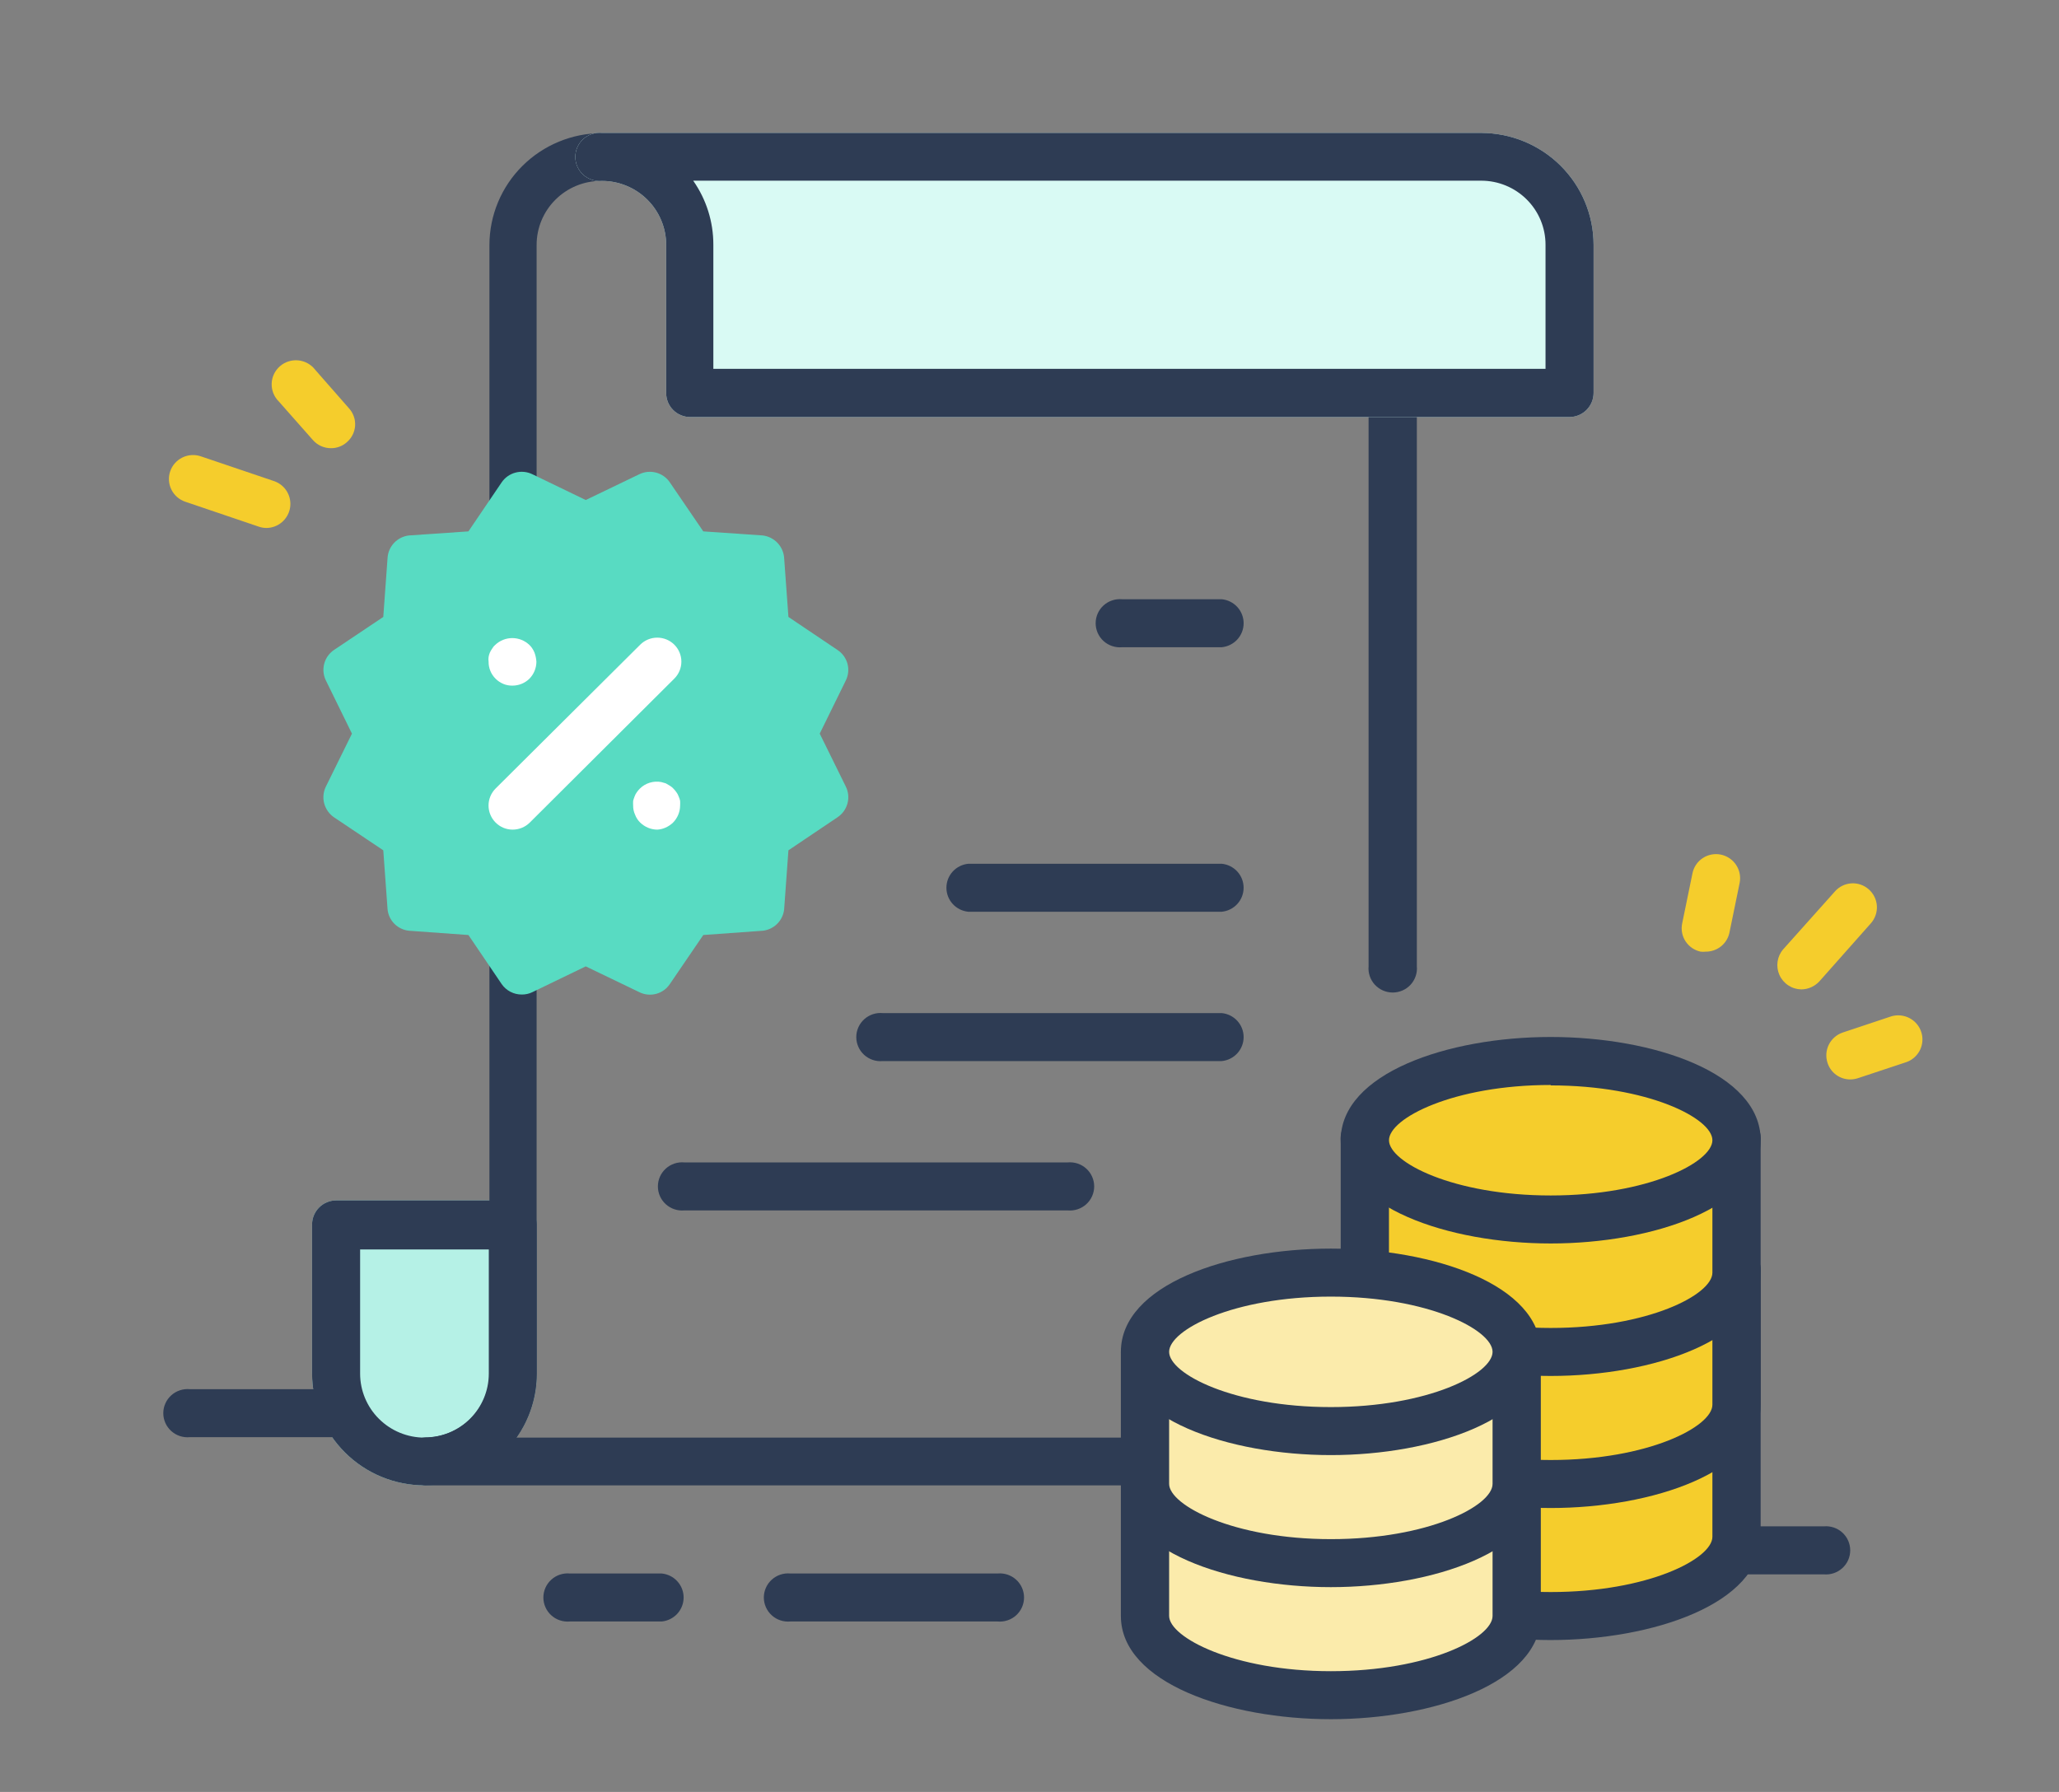 <svg width="108" height="94" viewBox="0 0 108 94" fill="none" xmlns="http://www.w3.org/2000/svg">
<rect x="0" y="0" width="108" height="94" fill="#808080" stroke="none"/>
<g clip-path="url(#clip0)">
<path d="M26.899 72.055V64.222H17.64V72.055C17.61 72.679 17.706 73.303 17.925 73.888C18.144 74.474 18.48 75.009 18.913 75.461C19.346 75.914 19.866 76.274 20.443 76.52C21.02 76.766 21.642 76.893 22.27 76.893C22.898 76.893 23.519 76.766 24.096 76.52C24.673 76.274 25.194 75.914 25.627 75.461C26.06 75.009 26.396 74.474 26.615 73.888C26.833 73.303 26.93 72.679 26.899 72.055Z" fill="#B5F1E6"/>
<path d="M22.264 77.919C20.702 77.916 19.204 77.298 18.099 76.198C16.994 75.1 16.372 73.61 16.369 72.055V64.222C16.372 63.889 16.507 63.57 16.745 63.335C16.983 63.1 17.305 62.969 17.64 62.969H26.899C27.233 62.969 27.554 63.101 27.79 63.336C28.026 63.571 28.159 63.89 28.159 64.222V72.055C28.156 73.61 27.534 75.1 26.429 76.198C25.324 77.298 23.827 77.916 22.264 77.919ZM18.889 65.543V72.055C18.889 72.946 19.245 73.8 19.878 74.429C20.511 75.059 21.369 75.413 22.264 75.413C23.159 75.413 24.018 75.059 24.651 74.429C25.284 73.8 25.639 72.946 25.639 72.055V65.543H18.889Z" fill="#B5F1E6"/>
<path d="M22.264 77.919C20.702 77.916 19.204 77.298 18.099 76.198C16.994 75.1 16.372 73.61 16.369 72.055V64.222C16.372 63.889 16.507 63.57 16.745 63.335C16.983 63.1 17.305 62.969 17.64 62.969H26.899C27.233 62.969 27.554 63.101 27.79 63.336C28.026 63.571 28.159 63.89 28.159 64.222V72.055C28.156 73.61 27.534 75.1 26.429 76.198C25.324 77.298 23.827 77.916 22.264 77.919ZM18.889 65.543V72.055C18.889 72.946 19.245 73.8 19.878 74.429C20.511 75.059 21.369 75.413 22.264 75.413C23.159 75.413 24.018 75.059 24.651 74.429C25.284 73.8 25.639 72.946 25.639 72.055V65.543H18.889Z" fill="#2E3C54"/>
<path d="M52.324 85.059H41.456C41.28 85.075 41.102 85.055 40.934 84.999C40.766 84.944 40.612 84.854 40.481 84.735C40.35 84.617 40.245 84.472 40.174 84.311C40.102 84.15 40.065 83.976 40.065 83.8C40.065 83.624 40.102 83.45 40.174 83.289C40.245 83.128 40.35 82.983 40.481 82.865C40.612 82.746 40.766 82.656 40.934 82.6C41.102 82.545 41.28 82.524 41.456 82.541H52.324C52.5 82.524 52.678 82.545 52.846 82.6C53.014 82.656 53.168 82.746 53.299 82.865C53.43 82.983 53.534 83.128 53.606 83.289C53.677 83.45 53.714 83.624 53.714 83.8C53.714 83.976 53.677 84.15 53.606 84.311C53.534 84.472 53.43 84.617 53.299 84.735C53.168 84.854 53.014 84.944 52.846 84.999C52.678 85.055 52.5 85.075 52.324 85.059Z" fill="#2E3C54"/>
<path d="M94.478 51.901C94.235 51.896 93.999 51.822 93.798 51.688C93.596 51.555 93.436 51.367 93.337 51.147C93.238 50.926 93.204 50.683 93.239 50.444C93.273 50.205 93.375 49.981 93.533 49.798L96.244 46.765C96.353 46.64 96.485 46.538 96.633 46.465C96.782 46.392 96.944 46.349 97.109 46.338C97.275 46.328 97.441 46.35 97.597 46.404C97.754 46.459 97.898 46.543 98.022 46.653C98.273 46.875 98.426 47.186 98.447 47.52C98.468 47.853 98.355 48.181 98.134 48.432L95.434 51.476C95.313 51.609 95.165 51.715 95.001 51.788C94.836 51.862 94.658 51.9 94.478 51.901Z" fill="#F5CD2C"/>
<path d="M89.46 49.921C89.374 49.931 89.287 49.931 89.201 49.921C88.877 49.851 88.594 49.657 88.412 49.38C88.231 49.103 88.167 48.767 88.234 48.444L88.774 45.814C88.806 45.652 88.87 45.498 88.962 45.361C89.054 45.224 89.173 45.106 89.311 45.015C89.449 44.923 89.603 44.86 89.766 44.828C89.929 44.796 90.096 44.797 90.259 44.829C90.588 44.897 90.877 45.091 91.063 45.37C91.248 45.649 91.315 45.989 91.249 46.317L90.709 48.947C90.644 49.227 90.485 49.477 90.258 49.654C90.031 49.831 89.749 49.925 89.46 49.921Z" fill="#F5CD2C"/>
<path d="M97.053 56.624C96.788 56.625 96.53 56.542 96.316 56.387C96.101 56.232 95.942 56.013 95.861 55.762C95.754 55.445 95.778 55.098 95.927 54.798C96.077 54.498 96.341 54.269 96.66 54.162L99.213 53.311C99.528 53.221 99.866 53.255 100.156 53.406C100.446 53.557 100.667 53.814 100.771 54.123C100.876 54.432 100.856 54.769 100.717 55.064C100.577 55.359 100.329 55.589 100.023 55.706L97.458 56.557C97.328 56.601 97.191 56.623 97.053 56.624Z" fill="#F5CD2C"/>
<path d="M13.984 27.696C13.846 27.696 13.709 27.673 13.579 27.629L9.72 26.32C9.402 26.213 9.14 25.985 8.992 25.686C8.843 25.387 8.82 25.041 8.927 24.725C9.034 24.409 9.264 24.149 9.564 24.001C9.865 23.853 10.212 23.83 10.53 23.936L14.4 25.246C14.678 25.348 14.912 25.543 15.06 25.798C15.209 26.053 15.263 26.352 15.214 26.643C15.164 26.933 15.014 27.198 14.79 27.39C14.565 27.583 14.28 27.691 13.984 27.696Z" fill="#F5CD2C"/>
<path d="M17.359 23.511C17.18 23.511 17.003 23.473 16.84 23.4C16.677 23.326 16.532 23.22 16.414 23.086L14.625 21.061C14.501 20.938 14.403 20.791 14.339 20.63C14.274 20.468 14.244 20.295 14.25 20.122C14.255 19.948 14.297 19.777 14.372 19.62C14.447 19.463 14.554 19.323 14.686 19.209C14.817 19.095 14.971 19.009 15.138 18.957C15.305 18.904 15.48 18.887 15.654 18.905C15.828 18.924 15.996 18.977 16.148 19.063C16.3 19.149 16.433 19.265 16.538 19.404L18.315 21.43C18.425 21.553 18.509 21.697 18.562 21.854C18.616 22.01 18.637 22.175 18.626 22.34C18.614 22.504 18.57 22.665 18.495 22.812C18.421 22.96 18.317 23.091 18.191 23.198C17.963 23.402 17.666 23.514 17.359 23.511Z" fill="#F5CD2C"/>
<path d="M95.658 82.586H91.091C90.915 82.602 90.737 82.582 90.569 82.526C90.401 82.471 90.247 82.38 90.116 82.262C89.985 82.144 89.88 81.999 89.809 81.838C89.737 81.677 89.7 81.503 89.7 81.327C89.7 81.151 89.737 80.977 89.809 80.816C89.88 80.654 89.985 80.51 90.116 80.391C90.247 80.273 90.401 80.183 90.569 80.127C90.737 80.072 90.915 80.051 91.091 80.068H95.658C95.835 80.051 96.012 80.072 96.18 80.127C96.348 80.183 96.502 80.273 96.633 80.391C96.764 80.51 96.869 80.654 96.941 80.816C97.012 80.977 97.049 81.151 97.049 81.327C97.049 81.503 97.012 81.677 96.941 81.838C96.869 81.999 96.764 82.144 96.633 82.262C96.502 82.38 96.348 82.471 96.18 82.526C96.012 82.582 95.835 82.602 95.658 82.586Z" fill="#2E3C54"/>
<path d="M18.146 75.39H9.956C9.78 75.407 9.602 75.386 9.434 75.331C9.266 75.275 9.112 75.185 8.981 75.067C8.85 74.948 8.745 74.804 8.674 74.643C8.602 74.481 8.565 74.307 8.565 74.131C8.565 73.955 8.602 73.781 8.674 73.62C8.745 73.459 8.85 73.315 8.981 73.196C9.112 73.078 9.266 72.988 9.434 72.932C9.602 72.876 9.78 72.856 9.956 72.872H18.146C18.461 72.902 18.754 73.047 18.967 73.28C19.18 73.513 19.298 73.817 19.298 74.131C19.298 74.446 19.18 74.75 18.967 74.982C18.754 75.215 18.461 75.361 18.146 75.39Z" fill="#2E3C54"/>
<path d="M34.707 85.059H29.892C29.715 85.075 29.538 85.055 29.37 84.999C29.202 84.944 29.047 84.854 28.917 84.735C28.786 84.617 28.681 84.472 28.61 84.311C28.538 84.15 28.501 83.976 28.501 83.8C28.501 83.624 28.538 83.45 28.61 83.289C28.681 83.128 28.786 82.983 28.917 82.865C29.047 82.746 29.202 82.656 29.37 82.6C29.538 82.545 29.715 82.524 29.892 82.541H34.707C35.022 82.57 35.314 82.716 35.527 82.949C35.74 83.182 35.858 83.485 35.858 83.8C35.858 84.115 35.74 84.418 35.527 84.651C35.314 84.884 35.022 85.029 34.707 85.059Z" fill="#2E3C54"/>
<path d="M91.091 66.762V80.616C91.091 82.854 86.727 84.768 81.338 84.768C75.949 84.768 71.584 82.91 71.584 80.616V66.762" fill="#F5CD2C"/>
<path d="M81.338 86.032C75.994 86.032 70.324 84.13 70.324 80.616V66.762C70.307 66.587 70.328 66.41 70.384 66.243C70.44 66.076 70.53 65.923 70.649 65.792C70.769 65.662 70.914 65.558 71.076 65.487C71.237 65.416 71.413 65.379 71.59 65.379C71.767 65.379 71.942 65.416 72.104 65.487C72.266 65.558 72.411 65.662 72.53 65.792C72.649 65.923 72.739 66.076 72.795 66.243C72.852 66.41 72.872 66.587 72.855 66.762V80.616C72.855 81.735 76.23 83.514 81.338 83.514C86.445 83.514 89.82 81.769 89.82 80.616V66.762C89.804 66.587 89.824 66.41 89.88 66.243C89.936 66.076 90.026 65.923 90.146 65.792C90.265 65.662 90.41 65.558 90.572 65.487C90.734 65.416 90.909 65.379 91.086 65.379C91.263 65.379 91.438 65.416 91.6 65.487C91.762 65.558 91.907 65.662 92.026 65.792C92.145 65.923 92.236 66.076 92.292 66.243C92.348 66.41 92.368 66.587 92.351 66.762V80.616C92.351 84.13 86.681 86.032 81.338 86.032Z" fill="#2E3C54"/>
<path d="M91.091 66.762V73.689C91.091 75.983 86.727 77.841 81.338 77.841C75.949 77.841 71.584 75.983 71.584 73.689V66.762" fill="#F5CD2C"/>
<path d="M81.338 79.106C75.994 79.106 70.324 77.203 70.324 73.689V66.762C70.307 66.587 70.328 66.41 70.384 66.243C70.44 66.076 70.53 65.923 70.649 65.792C70.769 65.662 70.914 65.558 71.076 65.487C71.237 65.416 71.413 65.379 71.59 65.379C71.767 65.379 71.942 65.416 72.104 65.487C72.266 65.558 72.411 65.662 72.53 65.792C72.649 65.923 72.739 66.076 72.795 66.243C72.852 66.41 72.872 66.587 72.855 66.762V73.689C72.855 74.808 76.23 76.588 81.338 76.588C86.445 76.588 89.82 74.842 89.82 73.689V66.762C89.804 66.587 89.824 66.41 89.88 66.243C89.936 66.076 90.026 65.923 90.146 65.792C90.265 65.662 90.41 65.558 90.572 65.487C90.734 65.416 90.909 65.379 91.086 65.379C91.263 65.379 91.438 65.416 91.6 65.487C91.762 65.558 91.907 65.662 92.026 65.792C92.145 65.923 92.236 66.076 92.292 66.243C92.348 66.41 92.368 66.587 92.351 66.762V73.689C92.351 77.203 86.681 79.106 81.338 79.106Z" fill="#2E3C54"/>
<path d="M91.091 59.836V66.762C91.091 69.001 86.727 70.914 81.338 70.914C75.949 70.914 71.584 69.056 71.584 66.762V59.836" fill="#F5CD2C"/>
<path d="M81.338 72.179C75.994 72.179 70.324 70.276 70.324 66.762V59.836C70.307 59.66 70.328 59.483 70.384 59.316C70.44 59.149 70.53 58.996 70.649 58.865C70.769 58.735 70.914 58.631 71.076 58.56C71.237 58.489 71.413 58.452 71.59 58.452C71.767 58.452 71.942 58.489 72.104 58.56C72.266 58.631 72.411 58.735 72.53 58.865C72.649 58.996 72.739 59.149 72.795 59.316C72.852 59.483 72.872 59.66 72.855 59.836V66.762C72.855 67.881 76.23 69.661 81.338 69.661C86.445 69.661 89.82 67.915 89.82 66.762V59.836C89.804 59.66 89.824 59.483 89.88 59.316C89.936 59.149 90.026 58.996 90.146 58.865C90.265 58.735 90.41 58.631 90.572 58.56C90.734 58.489 90.909 58.452 91.086 58.452C91.263 58.452 91.438 58.489 91.6 58.56C91.762 58.631 91.907 58.735 92.026 58.865C92.145 58.996 92.236 59.149 92.292 59.316C92.348 59.483 92.368 59.66 92.351 59.836V66.762C92.351 70.276 86.681 72.179 81.338 72.179Z" fill="#2E3C54"/>
<path d="M81.338 63.987C86.725 63.987 91.091 62.128 91.091 59.836C91.091 57.543 86.725 55.684 81.338 55.684C75.951 55.684 71.584 57.543 71.584 59.836C71.584 62.128 75.951 63.987 81.338 63.987Z" fill="#F5CD2C"/>
<path d="M81.338 65.229C75.994 65.229 70.324 63.327 70.324 59.813C70.324 56.299 75.949 54.397 81.338 54.397C86.727 54.397 92.352 56.288 92.352 59.813C92.352 63.338 86.682 65.229 81.338 65.229ZM81.338 56.915C76.242 56.915 72.856 58.66 72.856 59.813C72.856 60.966 76.23 62.711 81.338 62.711C86.445 62.711 89.82 60.966 89.82 59.813C89.82 58.66 86.434 56.937 81.338 56.937V56.915Z" fill="#2E3C54"/>
<path d="M79.549 77.841V84.768C79.549 87.006 75.184 88.931 69.806 88.931C64.429 88.931 60.053 87.062 60.053 84.768V77.841" fill="#FBEBAB"/>
<path d="M69.807 90.184C64.463 90.184 58.793 88.282 58.793 84.768V77.841C58.823 77.528 58.969 77.237 59.203 77.025C59.437 76.813 59.742 76.695 60.059 76.695C60.375 76.695 60.68 76.813 60.914 77.025C61.148 77.237 61.294 77.528 61.324 77.841V84.768C61.324 85.887 64.699 87.666 69.807 87.666C74.914 87.666 78.289 85.921 78.289 84.768V77.841C78.319 77.528 78.465 77.237 78.699 77.025C78.933 76.813 79.238 76.695 79.555 76.695C79.871 76.695 80.176 76.813 80.41 77.025C80.644 77.237 80.791 77.528 80.82 77.841V84.768C80.82 88.282 75.139 90.184 69.807 90.184Z" fill="#2E3C54"/>
<path d="M79.549 70.914V77.841C79.549 80.135 75.184 81.993 69.806 81.993C64.429 81.993 60.053 80.135 60.053 77.841V70.914" fill="#FBEBAB"/>
<path d="M69.807 83.257C64.463 83.257 58.793 81.355 58.793 77.841V70.914C58.823 70.601 58.969 70.309 59.203 70.098C59.437 69.886 59.742 69.768 60.059 69.768C60.375 69.768 60.68 69.886 60.914 70.098C61.148 70.309 61.294 70.601 61.324 70.914V77.841C61.324 78.96 64.699 80.739 69.807 80.739C74.914 80.739 78.289 78.994 78.289 77.841V70.914C78.319 70.601 78.465 70.309 78.699 70.098C78.933 69.886 79.238 69.768 79.555 69.768C79.871 69.768 80.176 69.886 80.41 70.098C80.644 70.309 80.791 70.601 80.82 70.914V77.841C80.82 81.355 75.139 83.257 69.807 83.257Z" fill="#2E3C54"/>
<path d="M69.806 75.066C75.193 75.066 79.56 73.207 79.56 70.914C79.56 68.621 75.193 66.762 69.806 66.762C64.42 66.762 60.053 68.621 60.053 70.914C60.053 73.207 64.42 75.066 69.806 75.066Z" fill="#FBEBAB"/>
<path d="M69.807 76.33C64.463 76.33 58.793 74.428 58.793 70.914C58.793 67.4 64.418 65.498 69.807 65.498C75.195 65.498 80.82 67.4 80.82 70.914C80.82 74.428 75.139 76.33 69.807 76.33ZM69.807 68.016C64.699 68.016 61.324 69.761 61.324 70.914C61.324 72.067 64.699 73.812 69.807 73.812C74.914 73.812 78.289 72.067 78.289 70.914C78.289 69.761 74.903 68.016 69.807 68.016Z" fill="#2E3C54"/>
<path d="M64.081 33.952H58.861C58.684 33.968 58.506 33.948 58.339 33.892C58.171 33.837 58.016 33.747 57.885 33.628C57.754 33.51 57.65 33.365 57.578 33.204C57.507 33.043 57.47 32.869 57.47 32.693C57.47 32.517 57.507 32.343 57.578 32.182C57.65 32.021 57.754 31.876 57.885 31.758C58.016 31.639 58.171 31.549 58.339 31.494C58.506 31.438 58.684 31.418 58.861 31.434H64.081C64.396 31.464 64.688 31.609 64.901 31.842C65.114 32.075 65.232 32.378 65.232 32.693C65.232 33.008 65.114 33.311 64.901 33.544C64.688 33.777 64.396 33.922 64.081 33.952Z" fill="#2E3C54"/>
<path d="M64.08 47.828H50.793C50.478 47.798 50.186 47.653 49.973 47.42C49.76 47.188 49.642 46.884 49.642 46.569C49.642 46.254 49.76 45.951 49.973 45.718C50.186 45.485 50.478 45.34 50.793 45.31H64.08C64.395 45.34 64.687 45.485 64.9 45.718C65.113 45.951 65.231 46.254 65.231 46.569C65.231 46.884 65.113 47.188 64.9 47.42C64.687 47.653 64.395 47.798 64.08 47.828Z" fill="#2E3C54"/>
<path d="M56.002 63.495H35.898C35.722 63.511 35.544 63.491 35.377 63.435C35.209 63.38 35.054 63.289 34.923 63.171C34.792 63.053 34.688 62.908 34.616 62.747C34.545 62.586 34.508 62.412 34.508 62.236C34.508 62.06 34.545 61.886 34.616 61.724C34.688 61.563 34.792 61.419 34.923 61.301C35.054 61.182 35.209 61.092 35.377 61.036C35.544 60.981 35.722 60.96 35.898 60.977H56.002C56.178 60.96 56.356 60.981 56.524 61.036C56.692 61.092 56.846 61.182 56.977 61.301C57.108 61.419 57.213 61.563 57.284 61.724C57.356 61.886 57.393 62.06 57.393 62.236C57.393 62.412 57.356 62.586 57.284 62.747C57.213 62.908 57.108 63.053 56.977 63.171C56.846 63.289 56.692 63.38 56.524 63.435C56.356 63.491 56.178 63.511 56.002 63.495Z" fill="#2E3C54"/>
<path d="M64.08 55.661H46.305C46.129 55.678 45.951 55.658 45.783 55.602C45.615 55.546 45.461 55.456 45.33 55.338C45.199 55.219 45.094 55.075 45.023 54.914C44.951 54.753 44.914 54.579 44.914 54.403C44.914 54.226 44.951 54.052 45.023 53.891C45.094 53.73 45.199 53.586 45.33 53.467C45.461 53.349 45.615 53.259 45.783 53.203C45.951 53.147 46.129 53.127 46.305 53.144H64.08C64.395 53.173 64.688 53.319 64.9 53.551C65.114 53.784 65.232 54.088 65.232 54.403C65.232 54.717 65.114 55.021 64.9 55.254C64.688 55.486 64.395 55.632 64.08 55.661Z" fill="#2E3C54"/>
<path d="M59.422 77.919H22.297C21.982 77.89 21.689 77.744 21.477 77.511C21.264 77.279 21.145 76.975 21.145 76.66C21.145 76.346 21.264 76.042 21.477 75.809C21.689 75.576 21.982 75.431 22.297 75.401C23.192 75.401 24.051 75.048 24.684 74.418C25.317 73.789 25.672 72.935 25.672 72.044V12.847C25.675 11.292 26.297 9.803 27.402 8.704C28.507 7.605 30.005 6.986 31.567 6.983H77.692C78.007 7.012 78.3 7.158 78.513 7.391C78.726 7.624 78.844 7.927 78.844 8.242C78.844 8.557 78.726 8.86 78.513 9.093C78.3 9.326 78.007 9.471 77.692 9.501C76.797 9.501 75.939 9.854 75.306 10.484C74.673 11.114 74.317 11.967 74.317 12.858V50.682C74.334 50.857 74.314 51.034 74.257 51.201C74.201 51.368 74.111 51.521 73.992 51.652C73.873 51.782 73.728 51.886 73.566 51.957C73.404 52.028 73.229 52.065 73.052 52.065C72.875 52.065 72.7 52.028 72.538 51.957C72.376 51.886 72.231 51.782 72.111 51.652C71.992 51.521 71.902 51.368 71.846 51.201C71.79 51.034 71.769 50.857 71.786 50.682V12.847C71.784 11.646 72.153 10.474 72.844 9.49H31.522C30.627 9.49 29.769 9.843 29.136 10.473C28.503 11.102 28.147 11.956 28.147 12.847V72.055C28.151 73.256 27.781 74.429 27.09 75.413H59.411C59.726 75.442 60.019 75.588 60.232 75.82C60.445 76.053 60.563 76.357 60.563 76.671C60.563 76.986 60.445 77.29 60.232 77.523C60.019 77.755 59.726 77.901 59.411 77.93L59.422 77.919Z" fill="#2E3C54"/>
<path d="M42.997 38.484L44.37 35.686C44.502 35.413 44.531 35.102 44.45 34.81C44.369 34.518 44.185 34.265 43.931 34.097L41.355 32.363L41.13 29.263C41.108 28.968 40.985 28.689 40.779 28.475C40.574 28.26 40.3 28.124 40.005 28.088L36.889 27.875L35.134 25.302C34.964 25.051 34.708 24.87 34.415 24.792C34.121 24.714 33.809 24.744 33.536 24.876L30.724 26.23L27.922 24.876C27.648 24.743 27.334 24.713 27.038 24.791C26.743 24.869 26.486 25.05 26.314 25.302L24.57 27.875L21.454 28.088C21.157 28.122 20.882 28.258 20.677 28.472C20.471 28.687 20.348 28.967 20.329 29.263L20.104 32.363L17.516 34.097C17.266 34.268 17.085 34.522 17.007 34.813C16.929 35.105 16.958 35.414 17.089 35.686L18.461 38.484L17.089 41.27C16.957 41.544 16.927 41.856 17.006 42.149C17.084 42.442 17.265 42.698 17.516 42.871L20.104 44.605L20.329 47.705C20.358 47.992 20.486 48.26 20.691 48.464C20.896 48.667 21.165 48.795 21.454 48.824L24.57 49.048L26.314 51.622C26.431 51.792 26.589 51.931 26.774 52.027C26.958 52.122 27.163 52.172 27.371 52.17C27.562 52.172 27.751 52.13 27.922 52.047L30.724 50.693L33.536 52.047C33.809 52.182 34.122 52.213 34.416 52.135C34.71 52.057 34.965 51.874 35.134 51.622L36.889 49.048L40.005 48.824C40.292 48.793 40.561 48.665 40.765 48.461C40.97 48.258 41.098 47.991 41.13 47.705L41.355 44.605L43.931 42.871C44.186 42.701 44.37 42.446 44.451 42.152C44.532 41.858 44.503 41.545 44.37 41.27L42.997 38.484Z" fill="#58DBC2"/>
<path d="M26.887 43.52C26.722 43.52 26.558 43.487 26.406 43.424C26.253 43.36 26.115 43.267 25.998 43.151C25.88 43.033 25.786 42.894 25.722 42.74C25.658 42.586 25.625 42.422 25.625 42.255C25.625 42.089 25.658 41.924 25.722 41.771C25.786 41.617 25.88 41.477 25.998 41.36L33.581 33.818C33.818 33.582 34.14 33.449 34.475 33.449C34.811 33.449 35.133 33.582 35.37 33.818C35.607 34.054 35.74 34.374 35.74 34.707C35.74 35.041 35.607 35.361 35.37 35.597L27.787 43.151C27.669 43.268 27.529 43.361 27.374 43.424C27.22 43.487 27.054 43.52 26.887 43.52Z" fill="white"/>
<path d="M34.481 43.52C34.311 43.52 34.143 43.486 33.986 43.419C33.836 43.355 33.698 43.264 33.581 43.151C33.461 43.034 33.369 42.893 33.311 42.736C33.242 42.586 33.207 42.421 33.21 42.255C33.205 42.173 33.205 42.091 33.21 42.009C33.231 41.929 33.257 41.851 33.288 41.774C33.315 41.698 33.353 41.626 33.401 41.561C33.447 41.493 33.5 41.429 33.559 41.371C33.703 41.227 33.882 41.119 34.078 41.059C34.274 40.998 34.482 40.986 34.684 41.024L34.92 41.091L35.133 41.215C35.205 41.257 35.269 41.31 35.325 41.371C35.383 41.429 35.436 41.493 35.482 41.561C35.531 41.626 35.569 41.698 35.595 41.774C35.631 41.849 35.658 41.928 35.674 42.009C35.679 42.091 35.679 42.173 35.674 42.255C35.672 42.59 35.538 42.911 35.302 43.151C35.185 43.264 35.048 43.355 34.897 43.419C34.766 43.477 34.625 43.511 34.481 43.52Z" fill="white"/>
<path d="M26.887 35.966C26.722 35.97 26.557 35.94 26.404 35.877C26.253 35.814 26.115 35.723 25.999 35.608C25.88 35.491 25.786 35.352 25.722 35.198C25.658 35.044 25.626 34.879 25.628 34.713C25.616 34.631 25.616 34.548 25.628 34.467C25.64 34.386 25.662 34.307 25.695 34.232C25.73 34.157 25.771 34.086 25.819 34.019C25.859 33.946 25.912 33.882 25.976 33.829C26.217 33.6 26.537 33.472 26.871 33.472C27.204 33.472 27.524 33.6 27.765 33.829C27.826 33.885 27.879 33.949 27.922 34.019C27.967 34.086 28.004 34.157 28.035 34.232C28.092 34.386 28.126 34.548 28.136 34.713C28.134 35.048 28.001 35.369 27.765 35.608C27.53 35.836 27.215 35.964 26.887 35.966Z" fill="white"/>
<path d="M82.328 20.624V12.847C82.329 12.242 82.211 11.642 81.979 11.083C81.747 10.524 81.407 10.015 80.978 9.587C80.548 9.159 80.038 8.819 79.476 8.587C78.914 8.356 78.312 8.236 77.704 8.236H31.579C32.187 8.236 32.789 8.356 33.351 8.587C33.913 8.819 34.423 9.159 34.852 9.587C35.282 10.015 35.622 10.524 35.854 11.083C36.086 11.642 36.204 12.242 36.203 12.847V20.624H82.328Z" fill="#D9FAF4"/>
<path d="M82.328 21.877H36.203C35.868 21.877 35.548 21.745 35.312 21.51C35.075 21.275 34.943 20.956 34.943 20.624V12.847C34.943 11.956 34.587 11.102 33.954 10.473C33.321 9.843 32.463 9.49 31.567 9.49C31.391 9.506 31.213 9.486 31.046 9.43C30.878 9.374 30.723 9.284 30.592 9.166C30.462 9.047 30.357 8.903 30.285 8.742C30.214 8.581 30.177 8.407 30.177 8.231C30.177 8.055 30.214 7.88 30.285 7.719C30.357 7.558 30.462 7.414 30.592 7.295C30.723 7.177 30.878 7.087 31.046 7.031C31.213 6.975 31.391 6.955 31.567 6.972H77.692C79.255 6.975 80.753 7.593 81.858 8.692C82.963 9.791 83.585 11.281 83.588 12.835V20.613C83.588 20.946 83.455 21.266 83.219 21.503C82.983 21.74 82.663 21.874 82.328 21.877ZM37.417 19.348H81.067V12.835C81.067 11.945 80.712 11.091 80.079 10.462C79.446 9.832 78.588 9.478 77.692 9.478H36.36C37.05 10.463 37.419 11.635 37.417 12.835V19.348Z" fill="#D9FAF4"/>
<path d="M82.328 21.877H36.203C35.868 21.877 35.548 21.745 35.312 21.51C35.075 21.275 34.943 20.956 34.943 20.624V12.847C34.943 11.956 34.587 11.102 33.954 10.473C33.321 9.843 32.463 9.49 31.567 9.49C31.391 9.506 31.213 9.486 31.046 9.43C30.878 9.374 30.723 9.284 30.592 9.166C30.462 9.047 30.357 8.903 30.285 8.742C30.214 8.581 30.177 8.407 30.177 8.231C30.177 8.055 30.214 7.88 30.285 7.719C30.357 7.558 30.462 7.414 30.592 7.295C30.723 7.177 30.878 7.087 31.046 7.031C31.213 6.975 31.391 6.955 31.567 6.972H77.692C79.255 6.975 80.753 7.593 81.858 8.692C82.963 9.791 83.585 11.281 83.588 12.835V20.613C83.588 20.946 83.455 21.266 83.219 21.503C82.983 21.74 82.663 21.874 82.328 21.877ZM37.417 19.348H81.067V12.835C81.067 11.945 80.712 11.091 80.079 10.462C79.446 9.832 78.588 9.478 77.692 9.478H36.36C37.05 10.463 37.419 11.635 37.417 12.835V19.348Z" fill="#2E3C54"/>
</g>
<defs>
<clipPath id="clip0">
<rect width="108" height="94" fill="white"/>
</clipPath>
</defs>
</svg>
